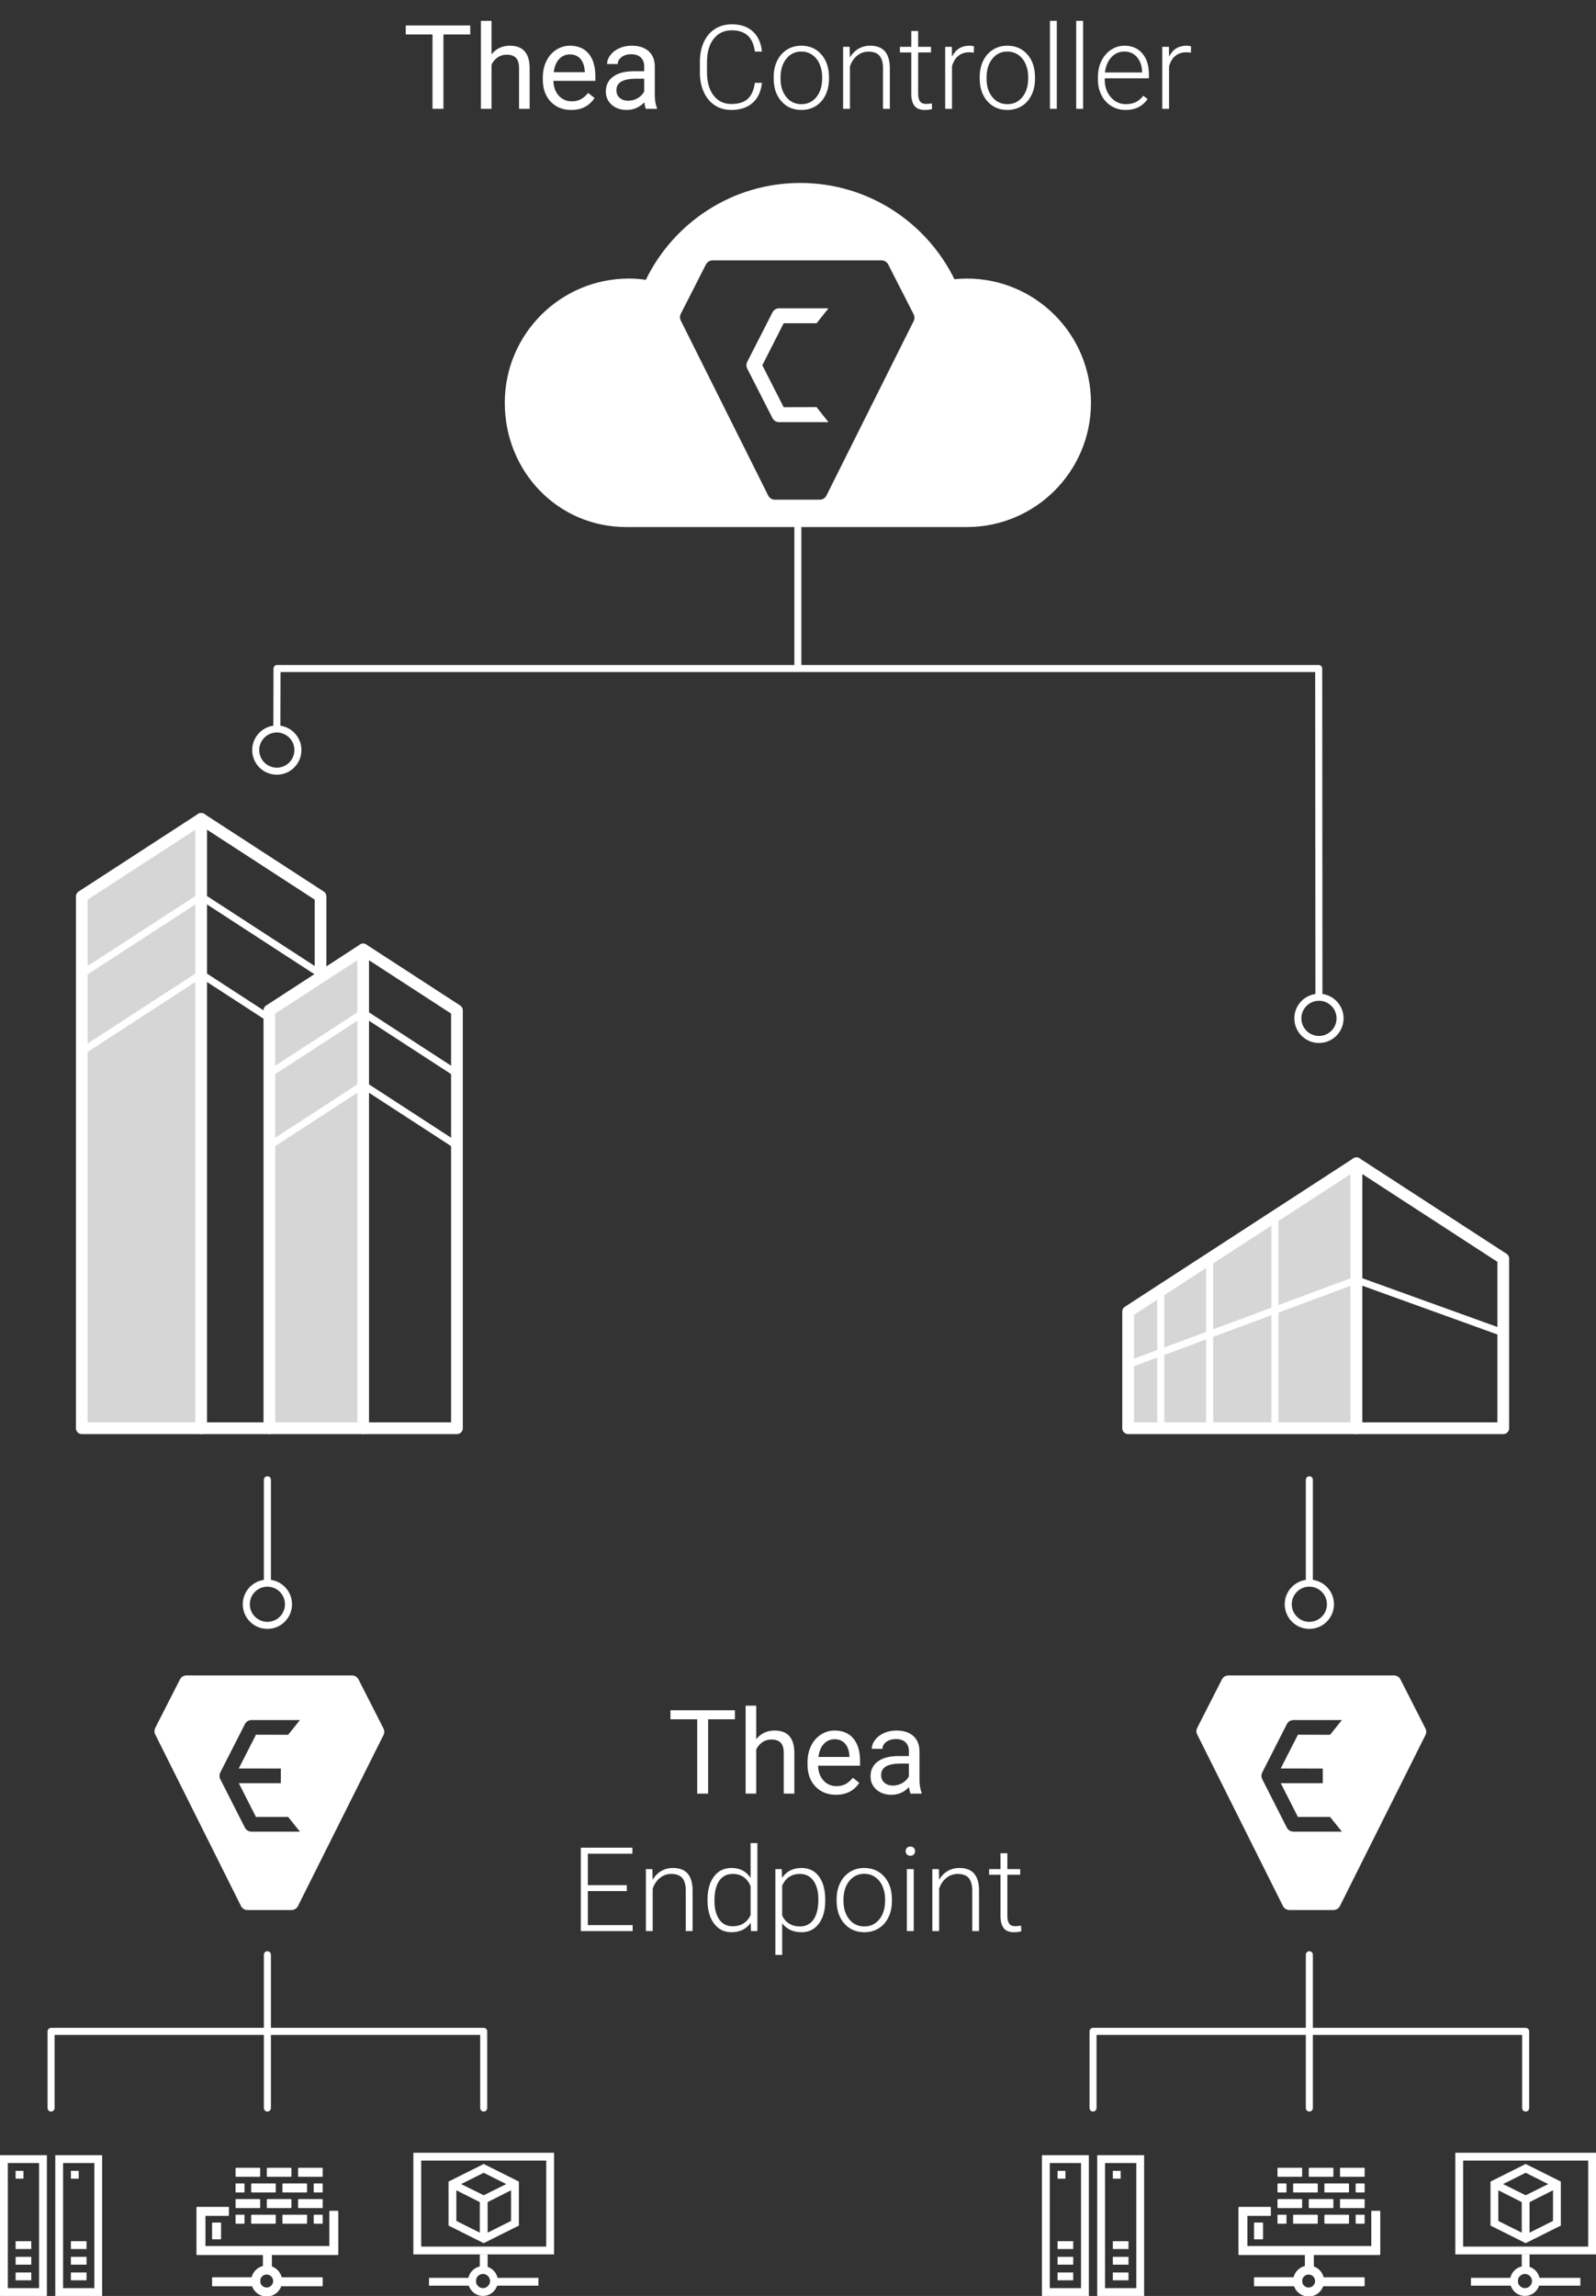 <?xml version="1.0" encoding="UTF-8" standalone="no"?>
<!DOCTYPE svg PUBLIC "-//W3C//DTD SVG 1.1//EN" "http://www.w3.org/Graphics/SVG/1.1/DTD/svg11.dtd">
<!-- Created with Vectornator (http://vectornator.io/) -->
<svg height="100%" stroke-miterlimit="10" style="fill-rule:nonzero;clip-rule:evenodd;stroke-linecap:round;stroke-linejoin:round;" version="1.1" viewBox="0 0 680.672 978.78" width="100%" xml:space="preserve" xmlns="http://www.w3.org/2000/svg" xmlns:xlink="http://www.w3.org/1999/xlink">
<rect x="0" y="0" width="680.672" height="978.78" fill="#333333" stroke="none"/>
<defs/>
<clipPath id="ArtboardFrame">
<rect height="978.78" width="680.672" x="0" y="0"/>
</clipPath>
<g clip-path="url(#ArtboardFrame)" id="Layer-1">
<path d="M341.312 78C312.314 78 287.341 94.865 275.438 119.281C273.085 118.962 270.69 118.75 268.25 118.75C238.987 118.75 215.281 142.467 215.281 171.719C215.281 200.982 237.873 224.688 267.125 224.688L301.719 224.688L341.312 224.688L376.625 224.688C376.625 224.688 400.109 224.688 412.312 224.688C441.575 224.688 465.281 200.97 465.281 171.719C465.281 142.456 441.564 118.75 412.312 118.75C410.544 118.75 408.787 118.862 407.062 119.031C395.106 94.752 370.202 78 341.312 78ZM303.906 111C304.047 111 375.828 111 375.969 111C377.168 111 378.268 111.682 378.812 112.75L389.656 134C390.116 134.902 390.109 135.97 389.656 136.875L352.469 211.25C351.929 212.33 350.833 213.031 349.625 213.031L330.5 213.031C329.292 213.031 328.165 212.33 327.625 211.25L290.344 136.656C289.891 135.751 289.884 134.683 290.344 133.781L301.062 112.75C301.607 111.682 302.707 111 303.906 111ZM332.281 131.438C331.081 131.437 329.982 132.118 329.438 133.188L318.688 154.25C318.224 155.16 318.224 156.246 318.688 157.156L329.438 178.219C329.982 179.288 331.081 179.969 332.281 179.969L353.344 179.969L348.25 173.562L334.219 173.594L325.125 155.719L334.219 137.812L348.25 137.812L353.344 131.438L332.281 131.438Z" fill="#ffffff" fill-rule="nonzero" opacity="1" stroke="none"/>
<g fill="#ffffff" opacity="1" stroke="none">
<path d="M200.544 14.697L189.118 14.697L189.118 46.387L184.455 46.387L184.455 14.697L173.054 14.697L173.054 10.84L200.544 10.84L200.544 14.697Z"/>
<path d="M209.626 23.169C211.628 20.711 214.232 19.482 217.438 19.482C223.021 19.482 225.837 22.632 225.886 28.931L225.886 46.387L221.369 46.387L221.369 28.906C221.353 27.002 220.917 25.594 220.063 24.683C219.208 23.771 217.878 23.315 216.071 23.315C214.606 23.315 213.321 23.706 212.214 24.487C211.107 25.269 210.244 26.294 209.626 27.564L209.626 46.387L205.109 46.387L205.109 8.887L209.626 8.887L209.626 23.169Z"/>
<path d="M243.61 46.875C240.03 46.875 237.116 45.699 234.87 43.347C232.624 40.995 231.501 37.85 231.501 33.911L231.501 33.081C231.501 30.461 232.001 28.121 233.002 26.062C234.003 24.003 235.403 22.392 237.202 21.228C239 20.064 240.949 19.482 243.049 19.482C246.483 19.482 249.152 20.614 251.057 22.876C252.961 25.138 253.913 28.377 253.913 32.593L253.913 34.473L236.018 34.473C236.083 37.077 236.844 39.181 238.3 40.784C239.757 42.387 241.608 43.188 243.854 43.188C245.45 43.188 246.8 42.863 247.907 42.212C249.014 41.561 249.982 40.698 250.812 39.624L253.571 41.773C251.358 45.174 248.037 46.875 243.61 46.875ZM243.049 23.193C241.226 23.193 239.696 23.857 238.459 25.183C237.222 26.51 236.457 28.369 236.164 30.762L249.396 30.762L249.396 30.42C249.266 28.125 248.648 26.347 247.541 25.085C246.434 23.824 244.937 23.193 243.049 23.193Z"/>
<path d="M275.446 46.387C275.186 45.866 274.974 44.938 274.811 43.603C272.712 45.785 270.205 46.875 267.292 46.875C264.688 46.875 262.552 46.139 260.883 44.666C259.215 43.193 258.381 41.325 258.381 39.062C258.381 36.312 259.427 34.176 261.518 32.654C263.61 31.132 266.551 30.371 270.344 30.371L274.738 30.371L274.738 28.296C274.738 26.717 274.266 25.46 273.322 24.524C272.378 23.588 270.987 23.12 269.147 23.12C267.536 23.12 266.185 23.527 265.095 24.341C264.004 25.155 263.459 26.139 263.459 27.295L258.918 27.295C258.918 25.977 259.386 24.703 260.322 23.474C261.258 22.245 262.527 21.273 264.13 20.557C265.734 19.84 267.495 19.482 269.416 19.482C272.46 19.482 274.844 20.243 276.569 21.765C278.295 23.287 279.19 25.383 279.255 28.052L279.255 40.21C279.255 42.635 279.564 44.564 280.183 45.996L280.183 46.387L275.446 46.387ZM267.951 42.944C269.367 42.944 270.71 42.578 271.979 41.846C273.249 41.113 274.169 40.161 274.738 38.989L274.738 33.569L271.198 33.569C265.664 33.569 262.897 35.189 262.897 38.428C262.897 39.844 263.369 40.95 264.313 41.748C265.257 42.546 266.47 42.944 267.951 42.944Z"/>
<path d="M324.958 35.303C324.551 39.046 323.212 41.911 320.942 43.897C318.671 45.882 315.648 46.875 311.872 46.875C309.235 46.875 306.904 46.216 304.877 44.898C302.851 43.579 301.284 41.711 300.178 39.294C299.071 36.877 298.509 34.115 298.493 31.006L298.493 26.392C298.493 23.234 299.047 20.435 300.153 17.993C301.26 15.552 302.851 13.668 304.926 12.341C307.001 11.015 309.39 10.352 312.092 10.352C315.9 10.352 318.907 11.381 321.113 13.44C323.318 15.499 324.6 18.343 324.958 21.973L321.931 21.973C321.182 15.934 317.902 12.915 312.092 12.915C308.869 12.915 306.302 14.12 304.389 16.528C302.477 18.937 301.52 22.266 301.52 26.514L301.52 30.859C301.52 34.961 302.452 38.232 304.316 40.674C306.179 43.115 308.698 44.336 311.872 44.336C315.013 44.336 317.381 43.583 318.977 42.078C320.572 40.572 321.556 38.314 321.931 35.303L324.958 35.303Z"/>
<path d="M329.963 32.788C329.963 30.249 330.455 27.962 331.44 25.928C332.425 23.893 333.816 22.31 335.615 21.179C337.413 20.048 339.452 19.482 341.73 19.482C345.246 19.482 348.094 20.715 350.275 23.181C352.456 25.647 353.547 28.914 353.547 32.983L353.547 33.594C353.547 36.149 353.054 38.448 352.07 40.491C351.085 42.533 349.698 44.108 347.907 45.215C346.117 46.322 344.074 46.875 341.779 46.875C338.28 46.875 335.436 45.642 333.247 43.176C331.057 40.71 329.963 37.443 329.963 33.374L329.963 32.788ZM332.893 33.594C332.893 36.751 333.71 39.343 335.346 41.37C336.982 43.396 339.126 44.409 341.779 44.409C344.416 44.409 346.552 43.396 348.188 41.37C349.824 39.343 350.642 36.67 350.642 33.35L350.642 32.788C350.642 30.77 350.267 28.922 349.519 27.246C348.77 25.57 347.72 24.272 346.369 23.352C345.018 22.433 343.472 21.973 341.73 21.973C339.126 21.973 337.002 22.994 335.358 25.037C333.714 27.079 332.893 29.753 332.893 33.057L332.893 33.594Z"/>
<path d="M362.36 19.971L362.458 24.487C363.451 22.86 364.688 21.619 366.169 20.764C367.65 19.91 369.286 19.482 371.076 19.482C373.908 19.482 376.016 20.28 377.399 21.875C378.783 23.47 379.483 25.863 379.499 29.053L379.499 46.387L376.594 46.387L376.594 29.028C376.577 26.668 376.077 24.91 375.092 23.755C374.108 22.599 372.533 22.021 370.368 22.021C368.561 22.021 366.962 22.587 365.571 23.718C364.179 24.849 363.15 26.375 362.482 28.296L362.482 46.387L359.577 46.387L359.577 19.971L362.36 19.971Z"/>
<path d="M391.584 13.208L391.584 19.971L397.053 19.971L397.053 22.363L391.584 22.363L391.584 39.966C391.584 41.431 391.848 42.521 392.377 43.237C392.906 43.953 393.789 44.312 395.026 44.312C395.515 44.312 396.304 44.23 397.394 44.067L397.517 46.46C396.752 46.737 395.71 46.875 394.392 46.875C392.39 46.875 390.933 46.293 390.021 45.129C389.11 43.966 388.654 42.253 388.654 39.99L388.654 22.363L383.796 22.363L383.796 19.971L388.654 19.971L388.654 13.208L391.584 13.208Z"/>
<path d="M415.314 22.461C414.696 22.347 414.037 22.29 413.337 22.29C411.514 22.29 409.972 22.799 408.71 23.816C407.449 24.833 406.55 26.31 406.013 28.247L406.013 46.387L403.107 46.387L403.107 19.971L405.964 19.971L406.013 24.17C407.559 21.045 410.041 19.482 413.459 19.482C414.273 19.482 414.916 19.588 415.388 19.8L415.314 22.461Z"/>
<path d="M417.829 32.788C417.829 30.249 418.321 27.962 419.306 25.928C420.291 23.893 421.682 22.31 423.481 21.179C425.279 20.048 427.318 19.482 429.597 19.482C433.112 19.482 435.961 20.715 438.142 23.181C440.323 25.647 441.413 28.914 441.413 32.983L441.413 33.594C441.413 36.149 440.921 38.448 439.936 40.491C438.951 42.533 437.564 44.108 435.773 45.215C433.983 46.322 431.94 46.875 429.645 46.875C426.146 46.875 423.302 45.642 421.113 43.176C418.924 40.71 417.829 37.443 417.829 33.374L417.829 32.788ZM420.759 33.594C420.759 36.751 421.577 39.343 423.212 41.37C424.848 43.396 426.992 44.409 429.645 44.409C432.282 44.409 434.418 43.396 436.054 41.37C437.69 39.343 438.508 36.67 438.508 33.35L438.508 32.788C438.508 30.77 438.133 28.922 437.385 27.246C436.636 25.57 435.586 24.272 434.235 23.352C432.884 22.433 431.338 21.973 429.597 21.973C426.992 21.973 424.868 22.994 423.225 25.037C421.581 27.079 420.759 29.753 420.759 33.057L420.759 33.594Z"/>
<path d="M450.715 46.387L447.785 46.387L447.785 8.887L450.715 8.887L450.715 46.387Z"/>
<path d="M461.921 46.387L458.991 46.387L458.991 8.887L461.921 8.887L461.921 46.387Z"/>
<path d="M480.085 46.875C477.839 46.875 475.808 46.322 473.994 45.215C472.179 44.108 470.767 42.566 469.758 40.588C468.749 38.611 468.244 36.393 468.244 33.935L468.244 32.886C468.244 30.347 468.736 28.06 469.721 26.025C470.706 23.991 472.077 22.392 473.835 21.228C475.593 20.064 477.497 19.482 479.548 19.482C482.754 19.482 485.297 20.577 487.177 22.766C489.057 24.955 489.997 27.946 489.997 31.738L489.997 33.374L471.149 33.374L471.149 33.935C471.149 36.93 472.008 39.425 473.725 41.419C475.442 43.412 477.603 44.409 480.207 44.409C481.769 44.409 483.149 44.124 484.345 43.555C485.541 42.985 486.628 42.074 487.604 40.82L489.436 42.212C487.287 45.321 484.17 46.875 480.085 46.875ZM479.548 21.973C477.351 21.973 475.499 22.778 473.994 24.39C472.488 26.001 471.573 28.166 471.247 30.884L487.092 30.884L487.092 30.566C487.01 28.027 486.286 25.96 484.919 24.365C483.552 22.77 481.761 21.973 479.548 21.973Z"/>
<path d="M507.893 22.461C507.274 22.347 506.615 22.29 505.915 22.29C504.092 22.29 502.55 22.799 501.289 23.816C500.027 24.833 499.128 26.31 498.591 28.247L498.591 46.387L495.686 46.387L495.686 19.971L498.542 19.971L498.591 24.17C500.137 21.045 502.619 19.482 506.037 19.482C506.851 19.482 507.494 19.588 507.966 19.8L507.893 22.461Z"/>
</g>
<g fill="#ffffff" opacity="1" stroke="none">
<path d="M313.435 732.954L302.009 732.954L302.009 764.644L297.346 764.644L297.346 732.954L285.944 732.954L285.944 729.097L313.435 729.097L313.435 732.954Z"/>
<path d="M322.517 741.426C324.519 738.968 327.123 737.739 330.329 737.739C335.912 737.739 338.728 740.889 338.776 747.188L338.776 764.644L334.26 764.644L334.26 747.163C334.243 745.259 333.808 743.851 332.954 742.94C332.099 742.028 330.769 741.572 328.962 741.572C327.497 741.572 326.211 741.963 325.104 742.744C323.998 743.525 323.135 744.551 322.517 745.82L322.517 764.644L318 764.644L318 727.144L322.517 727.144L322.517 741.426Z"/>
<path d="M356.501 765.132C352.92 765.132 350.007 763.956 347.761 761.604C345.515 759.252 344.392 756.107 344.392 752.168L344.392 751.338C344.392 748.717 344.892 746.378 345.893 744.319C346.894 742.26 348.294 740.649 350.092 739.485C351.891 738.321 353.84 737.739 355.939 737.739C359.374 737.739 362.043 738.87 363.947 741.133C365.852 743.395 366.804 746.634 366.804 750.85L366.804 752.73L348.908 752.73C348.973 755.334 349.734 757.437 351.191 759.041C352.648 760.644 354.499 761.445 356.745 761.445C358.34 761.445 359.691 761.12 360.798 760.469C361.905 759.818 362.873 758.955 363.703 757.881L366.462 760.029C364.248 763.431 360.928 765.132 356.501 765.132ZM355.939 741.45C354.117 741.45 352.587 742.113 351.35 743.44C350.113 744.766 349.348 746.626 349.055 749.019L362.287 749.019L362.287 748.677C362.157 746.382 361.538 744.604 360.432 743.342C359.325 742.081 357.827 741.45 355.939 741.45Z"/>
<path d="M388.337 764.644C388.076 764.123 387.865 763.195 387.702 761.86C385.603 764.041 383.096 765.132 380.183 765.132C377.578 765.132 375.442 764.395 373.774 762.922C372.106 761.449 371.271 759.582 371.271 757.319C371.271 754.569 372.317 752.433 374.409 750.911C376.5 749.389 379.442 748.628 383.234 748.628L387.629 748.628L387.629 746.553C387.629 744.974 387.157 743.717 386.213 742.781C385.269 741.845 383.877 741.377 382.038 741.377C380.427 741.377 379.076 741.784 377.985 742.598C376.895 743.412 376.35 744.396 376.35 745.552L371.809 745.552C371.809 744.233 372.276 742.96 373.212 741.731C374.148 740.502 375.418 739.53 377.021 738.814C378.624 738.097 380.386 737.739 382.307 737.739C385.35 737.739 387.735 738.5 389.46 740.022C391.185 741.544 392.08 743.639 392.145 746.309L392.145 758.467C392.145 760.892 392.455 762.821 393.073 764.253L393.073 764.644L388.337 764.644ZM380.842 761.201C382.258 761.201 383.601 760.835 384.87 760.103C386.14 759.37 387.059 758.418 387.629 757.246L387.629 751.826L384.089 751.826C378.555 751.826 375.788 753.446 375.788 756.685C375.788 758.101 376.26 759.207 377.204 760.005C378.148 760.802 379.361 761.201 380.842 761.201Z"/>
<path d="M267.329 806.196L250.703 806.196L250.703 820.698L269.819 820.698L269.819 823.237L247.7 823.237L247.7 787.69L269.697 787.69L269.697 790.254L250.703 790.254L250.703 803.657L267.329 803.657L267.329 806.196Z"/>
<path d="M278.242 796.821L278.339 801.338C279.332 799.71 280.569 798.469 282.05 797.615C283.531 796.76 285.167 796.333 286.957 796.333C289.79 796.333 291.897 797.131 293.281 798.726C294.664 800.321 295.364 802.713 295.38 805.903L295.38 823.237L292.475 823.237L292.475 805.879C292.459 803.519 291.958 801.761 290.974 800.606C289.989 799.45 288.414 798.872 286.249 798.872C284.443 798.872 282.844 799.438 281.452 800.569C280.061 801.7 279.031 803.226 278.364 805.147L278.364 823.237L275.458 823.237L275.458 796.821L278.242 796.821Z"/>
<path d="M301.752 809.785C301.752 805.684 302.668 802.416 304.499 799.983C306.33 797.55 308.816 796.333 311.957 796.333C315.522 796.333 318.24 797.741 320.112 800.557L320.112 785.737L323.017 785.737L323.017 823.237L320.283 823.237L320.161 819.722C318.289 822.391 315.538 823.726 311.909 823.726C308.865 823.726 306.411 822.501 304.548 820.051C302.684 817.602 301.752 814.294 301.752 810.127L301.752 809.785ZM304.707 810.298C304.707 813.667 305.382 816.324 306.733 818.269C308.084 820.214 309.988 821.187 312.446 821.187C316.043 821.187 318.598 819.6 320.112 816.426L320.112 804.023C318.598 800.589 316.059 798.872 312.495 798.872C310.037 798.872 308.124 799.836 306.757 801.765C305.39 803.694 304.707 806.538 304.707 810.298Z"/>
<path d="M351.948 810.298C351.948 814.416 351.036 817.683 349.213 820.1C347.39 822.517 344.949 823.726 341.889 823.726C338.276 823.726 335.509 822.456 333.588 819.917L333.588 833.394L330.683 833.394L330.683 796.821L333.393 796.821L333.54 800.557C335.444 797.741 338.203 796.333 341.816 796.333C344.973 796.333 347.451 797.529 349.25 799.922C351.048 802.315 351.948 805.635 351.948 809.883L351.948 810.298ZM349.018 809.785C349.018 806.416 348.326 803.755 346.943 801.802C345.559 799.849 343.631 798.872 341.157 798.872C339.366 798.872 337.828 799.303 336.542 800.166C335.257 801.029 334.272 802.282 333.588 803.926L333.588 816.597C334.288 818.11 335.289 819.266 336.591 820.064C337.893 820.861 339.431 821.26 341.206 821.26C343.663 821.26 345.58 820.279 346.955 818.318C348.33 816.357 349.018 813.512 349.018 809.785Z"/>
<path d="M356.806 809.639C356.806 807.1 357.298 804.813 358.283 802.778C359.268 800.744 360.659 799.161 362.458 798.03C364.256 796.899 366.295 796.333 368.574 796.333C372.089 796.333 374.938 797.566 377.119 800.032C379.3 802.498 380.39 805.765 380.39 809.834L380.39 810.444C380.39 813 379.898 815.299 378.913 817.341C377.928 819.384 376.541 820.959 374.75 822.065C372.96 823.172 370.917 823.726 368.623 823.726C365.123 823.726 362.279 822.493 360.09 820.027C357.901 817.561 356.806 814.294 356.806 810.225L356.806 809.639ZM359.736 810.444C359.736 813.602 360.554 816.194 362.189 818.22C363.825 820.247 365.97 821.26 368.623 821.26C371.259 821.26 373.395 820.247 375.031 818.22C376.667 816.194 377.485 813.521 377.485 810.2L377.485 809.639C377.485 807.62 377.11 805.773 376.362 804.097C375.613 802.42 374.563 801.122 373.212 800.203C371.861 799.283 370.315 798.823 368.574 798.823C365.97 798.823 363.846 799.845 362.202 801.887C360.558 803.93 359.736 806.603 359.736 809.907L359.736 810.444Z"/>
<path d="M389.692 823.237L386.762 823.237L386.762 796.821L389.692 796.821L389.692 823.237ZM386.249 789.18C386.249 788.626 386.429 788.158 386.787 787.776C387.145 787.393 387.633 787.202 388.251 787.202C388.87 787.202 389.362 787.393 389.728 787.776C390.095 788.158 390.278 788.626 390.278 789.18C390.278 789.733 390.095 790.197 389.728 790.571C389.362 790.946 388.87 791.133 388.251 791.133C387.633 791.133 387.145 790.946 386.787 790.571C386.429 790.197 386.249 789.733 386.249 789.18Z"/>
<path d="M400.41 796.821L400.507 801.338C401.5 799.71 402.737 798.469 404.218 797.615C405.699 796.76 407.335 796.333 409.125 796.333C411.957 796.333 414.065 797.131 415.449 798.726C416.832 800.321 417.532 802.713 417.548 805.903L417.548 823.237L414.643 823.237L414.643 805.879C414.627 803.519 414.126 801.761 413.142 800.606C412.157 799.45 410.582 798.872 408.417 798.872C406.611 798.872 405.012 799.438 403.62 800.569C402.228 801.7 401.199 803.226 400.532 805.147L400.532 823.237L397.626 823.237L397.626 796.821L400.41 796.821Z"/>
<path d="M429.633 790.059L429.633 796.821L435.102 796.821L435.102 799.214L429.633 799.214L429.633 816.816C429.633 818.281 429.898 819.372 430.427 820.088C430.956 820.804 431.839 821.162 433.076 821.162C433.564 821.162 434.353 821.081 435.444 820.918L435.566 823.311C434.801 823.587 433.759 823.726 432.441 823.726C430.439 823.726 428.982 823.144 428.071 821.98C427.159 820.816 426.704 819.103 426.704 816.841L426.704 799.214L421.845 799.214L421.845 796.821L426.704 796.821L426.704 790.059L429.633 790.059Z"/>
</g>
<g opacity="1">
<path d="M562.511 424.384C562.5 409.067 562.409 285.005 562.409 285.005L340.278 285.005L340.278 225.095L340.278 285.005L118.147 285.005C118.147 285.005 118.084 309.228 118.082 310.016" fill="none" stroke="#ffffff" stroke-linecap="round" stroke-linejoin="round" stroke-width="3"/>
<g fill="#ffffff" stroke="none">
<path d="M118.03 330.266C123.829 330.281 128.542 325.592 128.557 319.793C128.572 313.994 123.883 309.281 118.084 309.266C112.285 309.251 107.572 313.94 107.557 319.739C107.542 325.538 112.231 330.251 118.03 330.266ZM118.038 327.266C113.896 327.255 110.546 323.889 110.557 319.746C110.568 315.604 113.934 312.255 118.076 312.266C122.219 312.276 125.568 315.643 125.557 319.785C125.546 323.927 122.18 327.276 118.038 327.266Z" fill="#ffffff"/>
<path d="M562.525 444.634C568.324 444.63 573.022 439.925 573.018 434.126C573.014 428.327 568.309 423.63 562.51 423.634C556.711 423.638 552.014 428.343 552.018 434.142C552.022 439.941 556.727 444.638 562.525 444.634ZM562.523 441.634C558.381 441.637 555.021 438.281 555.018 434.139C555.015 429.997 558.37 426.637 562.512 426.634C566.654 426.631 570.015 429.986 570.018 434.128C570.021 438.271 566.665 441.631 562.523 441.634Z" fill="#ffffff"/>
</g>
</g>
<path d="M85.791 349.102L136.701 382.163L136.701 415.223" fill="none" opacity="1" stroke="#ffffff" stroke-linecap="butt" stroke-linejoin="round" stroke-width="5"/>
<path d="M85.791 608.865L114.882 608.865" fill="none" opacity="1" stroke="#ffffff" stroke-linecap="butt" stroke-linejoin="round" stroke-width="5"/>
<path d="M85.791 349.102L34.882 382.163L34.882 405.583L34.882 608.865L85.791 608.865L85.791 349.102Z" fill="#ffffff" fill-opacity="0.8" fill-rule="nonzero" opacity="1" stroke="#ffffff" stroke-linecap="butt" stroke-linejoin="round" stroke-width="5"/>
<g opacity="1">
<path d="M154.882 608.865L194.882 608.865L194.882 430.742L154.882 404.765" fill="none" opacity="1" stroke="#ffffff" stroke-linecap="butt" stroke-linejoin="round" stroke-width="5"/>
<path d="M154.882 404.765L114.882 430.742L114.882 449.144L114.882 608.865L154.882 608.865L154.882 404.765Z" fill="#ffffff" fill-opacity="0.8" fill-rule="nonzero" opacity="1" stroke="#ffffff" stroke-linecap="butt" stroke-linejoin="round" stroke-width="5"/>
</g>
<path d="M34.882 415.223L85.791 382.163L136.701 415.223" fill="none" opacity="1" stroke="#ffffff" stroke-linecap="butt" stroke-linejoin="round" stroke-width="3"/>
<path d="M34.882 448.284L85.791 415.223L114.882 434.115" fill="none" opacity="1" stroke="#ffffff" stroke-linecap="butt" stroke-linejoin="round" stroke-width="3"/>
<path d="M114.882 457.73L154.882 431.754L194.882 457.73" fill="none" opacity="1" stroke="#ffffff" stroke-linecap="butt" stroke-linejoin="round" stroke-width="3"/>
<path d="M114.882 488.429L154.882 462.453L194.882 488.429" fill="none" opacity="1" stroke="#ffffff" stroke-linecap="butt" stroke-linejoin="round" stroke-width="3"/>
<g opacity="1">
<path d="M114.039 674.162C114.039 670.482 114.039 630.851 114.039 630.851" fill="none" stroke="#ffffff" stroke-linecap="round" stroke-linejoin="round" stroke-width="3"/>
<g fill="#ffffff" stroke="none">
<path d="M114.039 694.412C119.838 694.412 124.539 689.711 124.539 683.912C124.539 678.113 119.838 673.412 114.039 673.412C108.24 673.412 103.539 678.113 103.539 683.912C103.539 689.711 108.24 694.412 114.039 694.412ZM114.039 691.412C109.897 691.412 106.539 688.054 106.539 683.912C106.539 679.77 109.897 676.412 114.039 676.412C118.181 676.412 121.539 679.77 121.539 683.912C121.539 688.054 118.181 691.412 114.039 691.412Z" fill="#ffffff"/>
</g>
</g>
<path d="M79.492 714.257C78.317 714.257 77.269 714.925 76.735 715.972L66.23 736.585C65.78 737.468 65.756 738.515 66.199 739.402L102.769 812.542C103.298 813.6 104.372 814.257 105.556 814.257L124.3 814.257C125.484 814.257 126.558 813.6 127.087 812.542L163.565 739.647C164.009 738.76 163.985 737.713 163.535 736.83L152.907 715.972C152.373 714.925 151.325 714.257 150.15 714.257C150.012 714.257 79.63 714.257 79.492 714.257ZM107.241 733.277L127.914 733.277L122.891 739.556L109.17 739.525L101.82 753.92L119.767 753.951L119.767 760.199L101.85 760.199L109.17 774.594L122.891 774.594L127.914 780.842L107.241 780.842C106.064 780.842 104.988 780.206 104.454 779.157L93.948 758.484C93.913 758.414 93.886 758.339 93.856 758.269C93.793 758.121 93.743 757.967 93.703 757.81C93.675 757.698 93.657 757.585 93.642 757.473C93.622 757.333 93.611 757.218 93.611 757.075C93.611 756.931 93.622 756.786 93.642 756.646C93.657 756.534 93.675 756.421 93.703 756.309C93.743 756.152 93.793 755.998 93.856 755.85C93.886 755.78 93.913 755.704 93.948 755.635L104.454 734.992C104.988 733.943 106.064 733.277 107.241 733.277Z" fill="#ffffff" fill-rule="nonzero" opacity="1" stroke="none"/>
<g opacity="1">
<g opacity="1">
<g opacity="1">
<path d="M2.27374e-13 978.78L20 978.78L20 918.78L0 918.78L2.27374e-13 978.78ZM3.333 975.447L3.333 922.113L16.667 922.113L16.667 975.447L3.333 975.447Z" fill="#ffffff" fill-rule="nonzero" opacity="1" stroke="none"/>
<path d="M6.667 972.113L6.667 968.78L6.667 968.78L13.333 968.78L13.333 968.78L13.333 972.113L13.333 972.113L6.667 972.113L6.667 972.113Z" fill="#ffffff" fill-rule="nonzero" opacity="1" stroke="none"/>
<path d="M6.667 965.447L6.667 962.113L6.667 962.113L13.333 962.113L13.333 962.113L13.333 965.447L13.333 965.447L6.667 965.447L6.667 965.447Z" fill="#ffffff" fill-rule="nonzero" opacity="1" stroke="none"/>
<path d="M6.667 958.78L6.667 955.447L6.667 955.447L13.333 955.447L13.333 955.447L13.333 958.78L13.333 958.78L6.667 958.78L6.667 958.78Z" fill="#ffffff" fill-rule="nonzero" opacity="1" stroke="none"/>
<path d="M6.667 928.78L6.667 925.447L6.667 925.447L10 925.447L10 925.447L10 928.78L10 928.78L6.667 928.78L6.667 928.78Z" fill="#ffffff" fill-rule="nonzero" opacity="1" stroke="none"/>
</g>
<g opacity="1">
<path d="M23.571 978.78L43.571 978.78L43.571 918.78L23.571 918.78L23.571 978.78ZM26.904 975.447L26.904 922.113L40.238 922.113L40.238 975.447L26.904 975.447Z" fill="#ffffff" fill-rule="nonzero" opacity="1" stroke="none"/>
<path d="M30.238 972.113L30.238 968.78L30.238 968.78L36.904 968.78L36.904 968.78L36.904 972.113L36.904 972.113L30.238 972.113L30.238 972.113Z" fill="#ffffff" fill-rule="nonzero" opacity="1" stroke="none"/>
<path d="M30.238 965.447L30.238 962.113L30.238 962.113L36.904 962.113L36.904 962.113L36.904 965.447L36.904 965.447L30.238 965.447L30.238 965.447Z" fill="#ffffff" fill-rule="nonzero" opacity="1" stroke="none"/>
<path d="M30.238 958.78L30.238 955.447L30.238 955.447L36.904 955.447L36.904 955.447L36.904 958.78L36.904 958.78L30.238 958.78L30.238 958.78Z" fill="#ffffff" fill-rule="nonzero" opacity="1" stroke="none"/>
<path d="M30.238 928.78L30.238 925.447L30.238 925.447L33.571 925.447L33.571 925.447L33.571 928.78L33.571 928.78L30.238 928.78L30.238 928.78Z" fill="#ffffff" fill-rule="nonzero" opacity="1" stroke="none"/>
</g>
</g>
<g opacity="1">
<path d="M205.981 966.072C202.483 966.072 199.626 968.928 199.626 972.426C199.626 975.924 202.483 978.78 205.981 978.78C209.478 978.78 212.335 975.924 212.335 972.426C212.335 968.928 209.478 966.072 205.981 966.072ZM205.981 969.405C207.637 969.405 209.001 970.769 209.001 972.426C209.001 974.083 207.637 975.447 205.981 975.447C204.324 975.447 202.96 974.083 202.96 972.426C202.96 970.769 204.324 969.405 205.981 969.405Z" fill="#ffffff" fill-rule="nonzero" opacity="1" stroke="none"/>
<path d="M204.626 961.072L207.96 961.072L207.96 961.072L207.96 967.738L207.96 967.738L204.626 967.738L204.626 967.738L204.626 961.072L204.626 961.072Z" fill="#ffffff" fill-rule="nonzero" opacity="1" stroke="none"/>
<path d="M182.96 971.072L202.96 971.072L202.96 971.072L202.96 974.405L202.96 974.405L182.96 974.405L182.96 974.405L182.96 971.072L182.96 971.072Z" fill="#ffffff" fill-rule="nonzero" opacity="1" stroke="none"/>
<path d="M209.626 971.072L229.626 971.072L229.626 971.072L229.626 974.405L229.626 974.405L209.626 974.405L209.626 974.405L209.626 971.072L209.626 971.072Z" fill="#ffffff" fill-rule="nonzero" opacity="1" stroke="none"/>
<path d="M176.293 917.738L176.293 961.072L236.293 961.072L236.293 917.738L176.293 917.738ZM179.626 921.072L232.96 921.072L232.96 957.738L179.626 957.738L179.626 921.072Z" fill="#ffffff" fill-rule="nonzero" opacity="1" stroke="none"/>
<path d="M206.293 922.53L191.293 930.03L191.293 948.78L206.293 956.28L221.293 948.78L221.293 930.03L206.293 922.53ZM206.293 926.28L217.96 932.113L217.96 946.801L206.293 952.634L194.626 946.801C194.626 943.99 194.626 935.025 194.626 932.113L206.293 926.28ZM193.689 929.613L192.231 932.53L204.626 938.78L204.626 954.405L207.96 954.405L207.96 938.78L220.356 932.53L218.897 929.613L206.293 935.863L193.689 929.613Z" fill="#ffffff" fill-rule="nonzero" opacity="1" stroke="none"/>
</g>
<g opacity="1">
<path d="M113.727 966.072C110.229 966.072 107.373 968.928 107.373 972.426C107.373 975.924 110.229 978.78 113.727 978.78C117.225 978.78 120.081 975.924 120.081 972.426C120.081 968.928 117.225 966.072 113.727 966.072ZM113.727 969.405C115.384 969.405 116.748 970.769 116.748 972.426C116.748 974.083 115.384 975.447 113.727 975.447C112.07 975.447 110.706 974.083 110.706 972.426C110.706 970.769 112.07 969.405 113.727 969.405Z" fill="#ffffff" fill-rule="nonzero" opacity="1" stroke="#ffffff" stroke-linecap="butt" stroke-linejoin="miter" stroke-width="0.5"/>
<path d="M90.706 947.738L94.039 947.738L94.039 947.738L94.039 954.405L94.039 954.405L90.706 954.405L90.706 954.405L90.706 947.738L90.706 947.738Z" fill="#ffffff" fill-rule="nonzero" opacity="1" stroke="#ffffff" stroke-linecap="butt" stroke-linejoin="miter" stroke-width="0.5"/>
<path d="M112.373 961.072L115.706 961.072L115.706 961.072L115.706 967.738L115.706 967.738L112.373 967.738L112.373 967.738L112.373 961.072L112.373 961.072Z" fill="#ffffff" fill-rule="nonzero" opacity="1" stroke="#ffffff" stroke-linecap="butt" stroke-linejoin="miter" stroke-width="0.5"/>
<path d="M90.706 971.072L110.706 971.072L110.706 971.072L110.706 974.405L110.706 974.405L90.706 974.405L90.706 974.405L90.706 971.072L90.706 971.072Z" fill="#ffffff" fill-rule="nonzero" opacity="1" stroke="#ffffff" stroke-linecap="butt" stroke-linejoin="miter" stroke-width="0.5"/>
<path d="M117.373 971.072L137.373 971.072L137.373 971.072L137.373 974.405L137.373 974.405L117.373 974.405L117.373 974.405L117.373 971.072L117.373 971.072Z" fill="#ffffff" fill-rule="nonzero" opacity="1" stroke="#ffffff" stroke-linecap="butt" stroke-linejoin="miter" stroke-width="0.5"/>
<path d="M84.039 941.072L84.039 961.072L144.039 961.072L144.039 942.738L140.706 942.738L140.706 957.738L87.373 957.738L87.373 944.405L97.373 944.405L97.373 941.072L84.039 941.072Z" fill="#ffffff" fill-rule="nonzero" opacity="1" stroke="#ffffff" stroke-linecap="butt" stroke-linejoin="miter" stroke-width="0.5"/>
<g opacity="1">
<path d="M100.706 924.405L110.706 924.405L110.706 927.738L100.706 927.738L100.706 924.405Z" fill="#ffffff" fill-rule="nonzero" opacity="1" stroke="#ffffff" stroke-linecap="butt" stroke-linejoin="miter" stroke-width="0.5"/>
<path d="M100.706 937.738L110.706 937.738L110.706 941.072L100.706 941.072L100.706 937.738Z" fill="#ffffff" fill-rule="nonzero" opacity="1" stroke="#ffffff" stroke-linecap="butt" stroke-linejoin="miter" stroke-width="0.5"/>
<path d="M114.039 924.405L124.039 924.405L124.039 927.738L114.039 927.738L114.039 924.405Z" fill="#ffffff" fill-rule="nonzero" opacity="1" stroke="#ffffff" stroke-linecap="butt" stroke-linejoin="miter" stroke-width="0.5"/>
<path d="M114.039 937.738L124.039 937.738L124.039 941.072L114.039 941.072L114.039 937.738Z" fill="#ffffff" fill-rule="nonzero" opacity="1" stroke="#ffffff" stroke-linecap="butt" stroke-linejoin="miter" stroke-width="0.5"/>
<path d="M127.373 924.405L137.373 924.405L137.373 927.738L127.373 927.738L127.373 924.405Z" fill="#ffffff" fill-rule="nonzero" opacity="1" stroke="#ffffff" stroke-linecap="butt" stroke-linejoin="miter" stroke-width="0.5"/>
<path d="M127.373 937.738L137.373 937.738L137.373 941.072L127.373 941.072L127.373 937.738Z" fill="#ffffff" fill-rule="nonzero" opacity="1" stroke="#ffffff" stroke-linecap="butt" stroke-linejoin="miter" stroke-width="0.5"/>
<path d="M107.373 931.072L117.373 931.072L117.373 934.405L107.373 934.405L107.373 931.072Z" fill="#ffffff" fill-rule="nonzero" opacity="1" stroke="#ffffff" stroke-linecap="butt" stroke-linejoin="miter" stroke-width="0.5"/>
<path d="M107.373 944.405L117.373 944.405L117.373 947.738L107.373 947.738L107.373 944.405Z" fill="#ffffff" fill-rule="nonzero" opacity="1" stroke="#ffffff" stroke-linecap="butt" stroke-linejoin="miter" stroke-width="0.5"/>
<path d="M120.706 931.072L130.706 931.072L130.706 934.405L120.706 934.405L120.706 931.072Z" fill="#ffffff" fill-rule="nonzero" opacity="1" stroke="#ffffff" stroke-linecap="butt" stroke-linejoin="miter" stroke-width="0.5"/>
<path d="M120.706 944.405L130.706 944.405L130.706 947.738L120.706 947.738L120.706 944.405Z" fill="#ffffff" fill-rule="nonzero" opacity="1" stroke="#ffffff" stroke-linecap="butt" stroke-linejoin="miter" stroke-width="0.5"/>
<path d="M100.706 931.072L104.039 931.072L104.039 934.405L100.706 934.405L100.706 931.072Z" fill="#ffffff" fill-rule="nonzero" opacity="1" stroke="#ffffff" stroke-linecap="butt" stroke-linejoin="miter" stroke-width="0.5"/>
<path d="M100.706 944.405L104.039 944.405L104.039 947.738L100.706 947.738L100.706 944.405Z" fill="#ffffff" fill-rule="nonzero" opacity="1" stroke="#ffffff" stroke-linecap="butt" stroke-linejoin="miter" stroke-width="0.5"/>
<path d="M134.039 931.072L137.373 931.072L137.373 934.405L134.039 934.405L134.039 931.072Z" fill="#ffffff" fill-rule="nonzero" opacity="1" stroke="#ffffff" stroke-linecap="butt" stroke-linejoin="miter" stroke-width="0.5"/>
<path d="M134.039 944.405L137.373 944.405L137.373 947.738L134.039 947.738L134.039 944.405Z" fill="#ffffff" fill-rule="nonzero" opacity="1" stroke="#ffffff" stroke-linecap="butt" stroke-linejoin="miter" stroke-width="0.5"/>
</g>
</g>
</g>
<path d="M21.786 898.676L21.786 865.998L114.039 865.998L114.039 898.676L114.039 833.319L114.039 865.998L206.293 865.998L206.293 898.676" fill="none" opacity="1" stroke="#ffffff" stroke-linecap="round" stroke-linejoin="round" stroke-width="3"/>
<g opacity="1">
<path d="M481.127 608.865L481.127 559.171L578.518 495.925L578.518 608.865L481.127 608.865Z" fill="#ffffff" fill-opacity="0.8" fill-rule="nonzero" opacity="1" stroke="#ffffff" stroke-linecap="butt" stroke-linejoin="round" stroke-width="5"/>
<path d="M641.127 608.865L641.127 536.583L578.518 495.925L578.518 608.865L641.127 608.865Z" fill="none" opacity="1" stroke="#ffffff" stroke-linecap="butt" stroke-linejoin="round" stroke-width="5"/>
<path d="M495.04 550.136L495.04 608.865" fill="none" opacity="1" stroke="#ffffff" stroke-linecap="butt" stroke-linejoin="round" stroke-width="3"/>
<path d="M515.909 536.583L515.909 608.865" fill="none" opacity="1" stroke="#ffffff" stroke-linecap="butt" stroke-linejoin="round" stroke-width="3"/>
<path d="M543.736 518.513L543.736 608.865" fill="none" opacity="1" stroke="#ffffff" stroke-linecap="butt" stroke-linejoin="round" stroke-width="3"/>
<path d="M481.127 581.759L578.518 545.618L641.127 568.206" fill="none" opacity="1" stroke="#ffffff" stroke-linecap="butt" stroke-linejoin="round" stroke-width="3"/>
</g>
<g opacity="1">
<path d="M558.418 674.162C558.418 670.482 558.418 630.851 558.418 630.851" fill="none" stroke="#ffffff" stroke-linecap="round" stroke-linejoin="round" stroke-width="3"/>
<g fill="#ffffff" stroke="none">
<path d="M558.418 694.412C564.217 694.412 568.918 689.711 568.918 683.912C568.918 678.113 564.217 673.412 558.418 673.412C552.619 673.412 547.918 678.113 547.918 683.912C547.918 689.711 552.619 694.412 558.418 694.412ZM558.418 691.412C554.276 691.412 550.918 688.054 550.918 683.912C550.918 679.77 554.276 676.412 558.418 676.412C562.56 676.412 565.918 679.77 565.918 683.912C565.918 688.054 562.56 691.412 558.418 691.412Z" fill="#ffffff"/>
</g>
</g>
<path d="M523.871 714.257C522.696 714.257 521.648 714.925 521.114 715.972L510.609 736.585C510.159 737.468 510.135 738.515 510.578 739.402L547.148 812.542C547.677 813.6 548.751 814.257 549.935 814.257L568.679 814.257C569.863 814.257 570.937 813.6 571.466 812.542L607.944 739.647C608.388 738.76 608.364 737.713 607.914 736.83L597.286 715.972C596.752 714.925 595.704 714.257 594.529 714.257C594.391 714.257 524.009 714.257 523.871 714.257ZM551.62 733.277L572.293 733.277L567.27 739.556L553.549 739.525L546.198 753.92L564.146 753.951L564.146 760.199L546.229 760.199L553.549 774.594L567.27 774.594L572.293 780.842L551.62 780.842C550.443 780.842 549.367 780.206 548.832 779.157L538.327 758.484C538.292 758.414 538.265 758.339 538.235 758.269C538.172 758.121 538.122 757.967 538.082 757.81C538.054 757.698 538.036 757.585 538.021 757.473C538.001 757.333 537.99 757.218 537.99 757.075C537.99 756.931 538.001 756.786 538.021 756.646C538.036 756.534 538.054 756.421 538.082 756.309C538.122 756.152 538.172 755.998 538.235 755.85C538.265 755.78 538.292 755.704 538.327 755.635L548.832 734.992C549.367 733.943 550.443 733.277 551.62 733.277Z" fill="#ffffff" fill-rule="nonzero" opacity="1" stroke="none"/>
<g opacity="1">
<g opacity="1">
<g opacity="1">
<path d="M444.379 978.78L464.379 978.78L464.379 918.78L444.379 918.78L444.379 978.78ZM447.712 975.447L447.712 922.113L461.046 922.113L461.046 975.447L447.712 975.447Z" fill="#ffffff" fill-rule="nonzero" opacity="1" stroke="none"/>
<path d="M451.046 972.113L451.046 968.78L451.046 968.78L457.712 968.78L457.712 968.78L457.712 972.113L457.712 972.113L451.046 972.113L451.046 972.113Z" fill="#ffffff" fill-rule="nonzero" opacity="1" stroke="none"/>
<path d="M451.046 965.447L451.046 962.113L451.046 962.113L457.712 962.113L457.712 962.113L457.712 965.447L457.712 965.447L451.046 965.447L451.046 965.447Z" fill="#ffffff" fill-rule="nonzero" opacity="1" stroke="none"/>
<path d="M451.046 958.78L451.046 955.447L451.046 955.447L457.712 955.447L457.712 955.447L457.712 958.78L457.712 958.78L451.046 958.78L451.046 958.78Z" fill="#ffffff" fill-rule="nonzero" opacity="1" stroke="none"/>
<path d="M451.046 928.78L451.046 925.447L451.046 925.447L454.379 925.447L454.379 925.447L454.379 928.78L454.379 928.78L451.046 928.78L451.046 928.78Z" fill="#ffffff" fill-rule="nonzero" opacity="1" stroke="none"/>
</g>
<g opacity="1">
<path d="M467.95 978.78L487.95 978.78L487.95 918.78L467.95 918.78L467.95 978.78ZM471.283 975.447L471.283 922.113L484.617 922.113L484.617 975.447L471.283 975.447Z" fill="#ffffff" fill-rule="nonzero" opacity="1" stroke="none"/>
<path d="M474.617 972.113L474.617 968.78L474.617 968.78L481.283 968.78L481.283 968.78L481.283 972.113L481.283 972.113L474.617 972.113L474.617 972.113Z" fill="#ffffff" fill-rule="nonzero" opacity="1" stroke="none"/>
<path d="M474.617 965.447L474.617 962.113L474.617 962.113L481.283 962.113L481.283 962.113L481.283 965.447L481.283 965.447L474.617 965.447L474.617 965.447Z" fill="#ffffff" fill-rule="nonzero" opacity="1" stroke="none"/>
<path d="M474.617 958.78L474.617 955.447L474.617 955.447L481.283 955.447L481.283 955.447L481.283 958.78L481.283 958.78L474.617 958.78L474.617 958.78Z" fill="#ffffff" fill-rule="nonzero" opacity="1" stroke="none"/>
<path d="M474.617 928.78L474.617 925.447L474.617 925.447L477.95 925.447L477.95 925.447L477.95 928.78L477.95 928.78L474.617 928.78L474.617 928.78Z" fill="#ffffff" fill-rule="nonzero" opacity="1" stroke="none"/>
</g>
</g>
<g opacity="1">
<path d="M650.36 966.072C646.862 966.072 644.005 968.928 644.005 972.426C644.005 975.924 646.862 978.78 650.36 978.78C653.857 978.78 656.714 975.924 656.714 972.426C656.714 968.928 653.857 966.072 650.36 966.072ZM650.36 969.405C652.016 969.405 653.38 970.769 653.38 972.426C653.38 974.083 652.016 975.447 650.36 975.447C648.703 975.447 647.339 974.083 647.339 972.426C647.339 970.769 648.703 969.405 650.36 969.405Z" fill="#ffffff" fill-rule="nonzero" opacity="1" stroke="none"/>
<path d="M649.005 961.072L652.339 961.072L652.339 961.072L652.339 967.738L652.339 967.738L649.005 967.738L649.005 967.738L649.005 961.072L649.005 961.072Z" fill="#ffffff" fill-rule="nonzero" opacity="1" stroke="none"/>
<path d="M627.339 971.072L647.339 971.072L647.339 971.072L647.339 974.405L647.339 974.405L627.339 974.405L627.339 974.405L627.339 971.072L627.339 971.072Z" fill="#ffffff" fill-rule="nonzero" opacity="1" stroke="none"/>
<path d="M654.005 971.072L674.005 971.072L674.005 971.072L674.005 974.405L674.005 974.405L654.005 974.405L654.005 974.405L654.005 971.072L654.005 971.072Z" fill="#ffffff" fill-rule="nonzero" opacity="1" stroke="none"/>
<path d="M620.672 917.738L620.672 961.072L680.672 961.072L680.672 917.738L620.672 917.738ZM624.005 921.072L677.339 921.072L677.339 957.738L624.005 957.738L624.005 921.072Z" fill="#ffffff" fill-rule="nonzero" opacity="1" stroke="none"/>
<path d="M650.672 922.53L635.672 930.03L635.672 948.78L650.672 956.28L665.672 948.78L665.672 930.03L650.672 922.53ZM650.672 926.28L662.339 932.113L662.339 946.801L650.672 952.634L639.005 946.801C639.005 943.99 639.005 935.025 639.005 932.113L650.672 926.28ZM638.068 929.613L636.61 932.53L649.005 938.78L649.005 954.405L652.339 954.405L652.339 938.78L664.735 932.53L663.276 929.613L650.672 935.863L638.068 929.613Z" fill="#ffffff" fill-rule="nonzero" opacity="1" stroke="none"/>
</g>
<g opacity="1">
<path d="M558.106 966.072C554.608 966.072 551.752 968.928 551.752 972.426C551.752 975.924 554.608 978.78 558.106 978.78C561.604 978.78 564.46 975.924 564.46 972.426C564.46 968.928 561.604 966.072 558.106 966.072ZM558.106 969.405C559.763 969.405 561.127 970.769 561.127 972.426C561.127 974.083 559.763 975.447 558.106 975.447C556.449 975.447 555.085 974.083 555.085 972.426C555.085 970.769 556.449 969.405 558.106 969.405Z" fill="#ffffff" fill-rule="nonzero" opacity="1" stroke="#ffffff" stroke-linecap="butt" stroke-linejoin="miter" stroke-width="0.5"/>
<path d="M535.085 947.738L538.418 947.738L538.418 947.738L538.418 954.405L538.418 954.405L535.085 954.405L535.085 954.405L535.085 947.738L535.085 947.738Z" fill="#ffffff" fill-rule="nonzero" opacity="1" stroke="#ffffff" stroke-linecap="butt" stroke-linejoin="miter" stroke-width="0.5"/>
<path d="M556.752 961.072L560.085 961.072L560.085 961.072L560.085 967.738L560.085 967.738L556.752 967.738L556.752 967.738L556.752 961.072L556.752 961.072Z" fill="#ffffff" fill-rule="nonzero" opacity="1" stroke="#ffffff" stroke-linecap="butt" stroke-linejoin="miter" stroke-width="0.5"/>
<path d="M535.085 971.072L555.085 971.072L555.085 971.072L555.085 974.405L555.085 974.405L535.085 974.405L535.085 974.405L535.085 971.072L535.085 971.072Z" fill="#ffffff" fill-rule="nonzero" opacity="1" stroke="#ffffff" stroke-linecap="butt" stroke-linejoin="miter" stroke-width="0.5"/>
<path d="M561.752 971.072L581.752 971.072L581.752 971.072L581.752 974.405L581.752 974.405L561.752 974.405L561.752 974.405L561.752 971.072L561.752 971.072Z" fill="#ffffff" fill-rule="nonzero" opacity="1" stroke="#ffffff" stroke-linecap="butt" stroke-linejoin="miter" stroke-width="0.5"/>
<path d="M528.418 941.072L528.418 961.072L588.418 961.072L588.418 942.738L585.085 942.738L585.085 957.738L531.752 957.738L531.752 944.405L541.752 944.405L541.752 941.072L528.418 941.072Z" fill="#ffffff" fill-rule="nonzero" opacity="1" stroke="#ffffff" stroke-linecap="butt" stroke-linejoin="miter" stroke-width="0.5"/>
<g opacity="1">
<path d="M545.085 924.405L555.085 924.405L555.085 927.738L545.085 927.738L545.085 924.405Z" fill="#ffffff" fill-rule="nonzero" opacity="1" stroke="#ffffff" stroke-linecap="butt" stroke-linejoin="miter" stroke-width="0.5"/>
<path d="M545.085 937.738L555.085 937.738L555.085 941.072L545.085 941.072L545.085 937.738Z" fill="#ffffff" fill-rule="nonzero" opacity="1" stroke="#ffffff" stroke-linecap="butt" stroke-linejoin="miter" stroke-width="0.5"/>
<path d="M558.418 924.405L568.418 924.405L568.418 927.738L558.418 927.738L558.418 924.405Z" fill="#ffffff" fill-rule="nonzero" opacity="1" stroke="#ffffff" stroke-linecap="butt" stroke-linejoin="miter" stroke-width="0.5"/>
<path d="M558.418 937.738L568.418 937.738L568.418 941.072L558.418 941.072L558.418 937.738Z" fill="#ffffff" fill-rule="nonzero" opacity="1" stroke="#ffffff" stroke-linecap="butt" stroke-linejoin="miter" stroke-width="0.5"/>
<path d="M571.752 924.405L581.752 924.405L581.752 927.738L571.752 927.738L571.752 924.405Z" fill="#ffffff" fill-rule="nonzero" opacity="1" stroke="#ffffff" stroke-linecap="butt" stroke-linejoin="miter" stroke-width="0.5"/>
<path d="M571.752 937.738L581.752 937.738L581.752 941.072L571.752 941.072L571.752 937.738Z" fill="#ffffff" fill-rule="nonzero" opacity="1" stroke="#ffffff" stroke-linecap="butt" stroke-linejoin="miter" stroke-width="0.5"/>
<path d="M551.752 931.072L561.752 931.072L561.752 934.405L551.752 934.405L551.752 931.072Z" fill="#ffffff" fill-rule="nonzero" opacity="1" stroke="#ffffff" stroke-linecap="butt" stroke-linejoin="miter" stroke-width="0.5"/>
<path d="M551.752 944.405L561.752 944.405L561.752 947.738L551.752 947.738L551.752 944.405Z" fill="#ffffff" fill-rule="nonzero" opacity="1" stroke="#ffffff" stroke-linecap="butt" stroke-linejoin="miter" stroke-width="0.5"/>
<path d="M565.085 931.072L575.085 931.072L575.085 934.405L565.085 934.405L565.085 931.072Z" fill="#ffffff" fill-rule="nonzero" opacity="1" stroke="#ffffff" stroke-linecap="butt" stroke-linejoin="miter" stroke-width="0.5"/>
<path d="M565.085 944.405L575.085 944.405L575.085 947.738L565.085 947.738L565.085 944.405Z" fill="#ffffff" fill-rule="nonzero" opacity="1" stroke="#ffffff" stroke-linecap="butt" stroke-linejoin="miter" stroke-width="0.5"/>
<path d="M545.085 931.072L548.418 931.072L548.418 934.405L545.085 934.405L545.085 931.072Z" fill="#ffffff" fill-rule="nonzero" opacity="1" stroke="#ffffff" stroke-linecap="butt" stroke-linejoin="miter" stroke-width="0.5"/>
<path d="M545.085 944.405L548.418 944.405L548.418 947.738L545.085 947.738L545.085 944.405Z" fill="#ffffff" fill-rule="nonzero" opacity="1" stroke="#ffffff" stroke-linecap="butt" stroke-linejoin="miter" stroke-width="0.5"/>
<path d="M578.418 931.072L581.752 931.072L581.752 934.405L578.418 934.405L578.418 931.072Z" fill="#ffffff" fill-rule="nonzero" opacity="1" stroke="#ffffff" stroke-linecap="butt" stroke-linejoin="miter" stroke-width="0.5"/>
<path d="M578.418 944.405L581.752 944.405L581.752 947.738L578.418 947.738L578.418 944.405Z" fill="#ffffff" fill-rule="nonzero" opacity="1" stroke="#ffffff" stroke-linecap="butt" stroke-linejoin="miter" stroke-width="0.5"/>
</g>
</g>
</g>
<path d="M466.165 898.676L466.165 865.998L558.418 865.998L558.418 898.676L558.418 833.319L558.418 865.998L650.672 865.998L650.672 898.676" fill="none" opacity="1" stroke="#ffffff" stroke-linecap="round" stroke-linejoin="round" stroke-width="3"/>
</g>
</svg>

